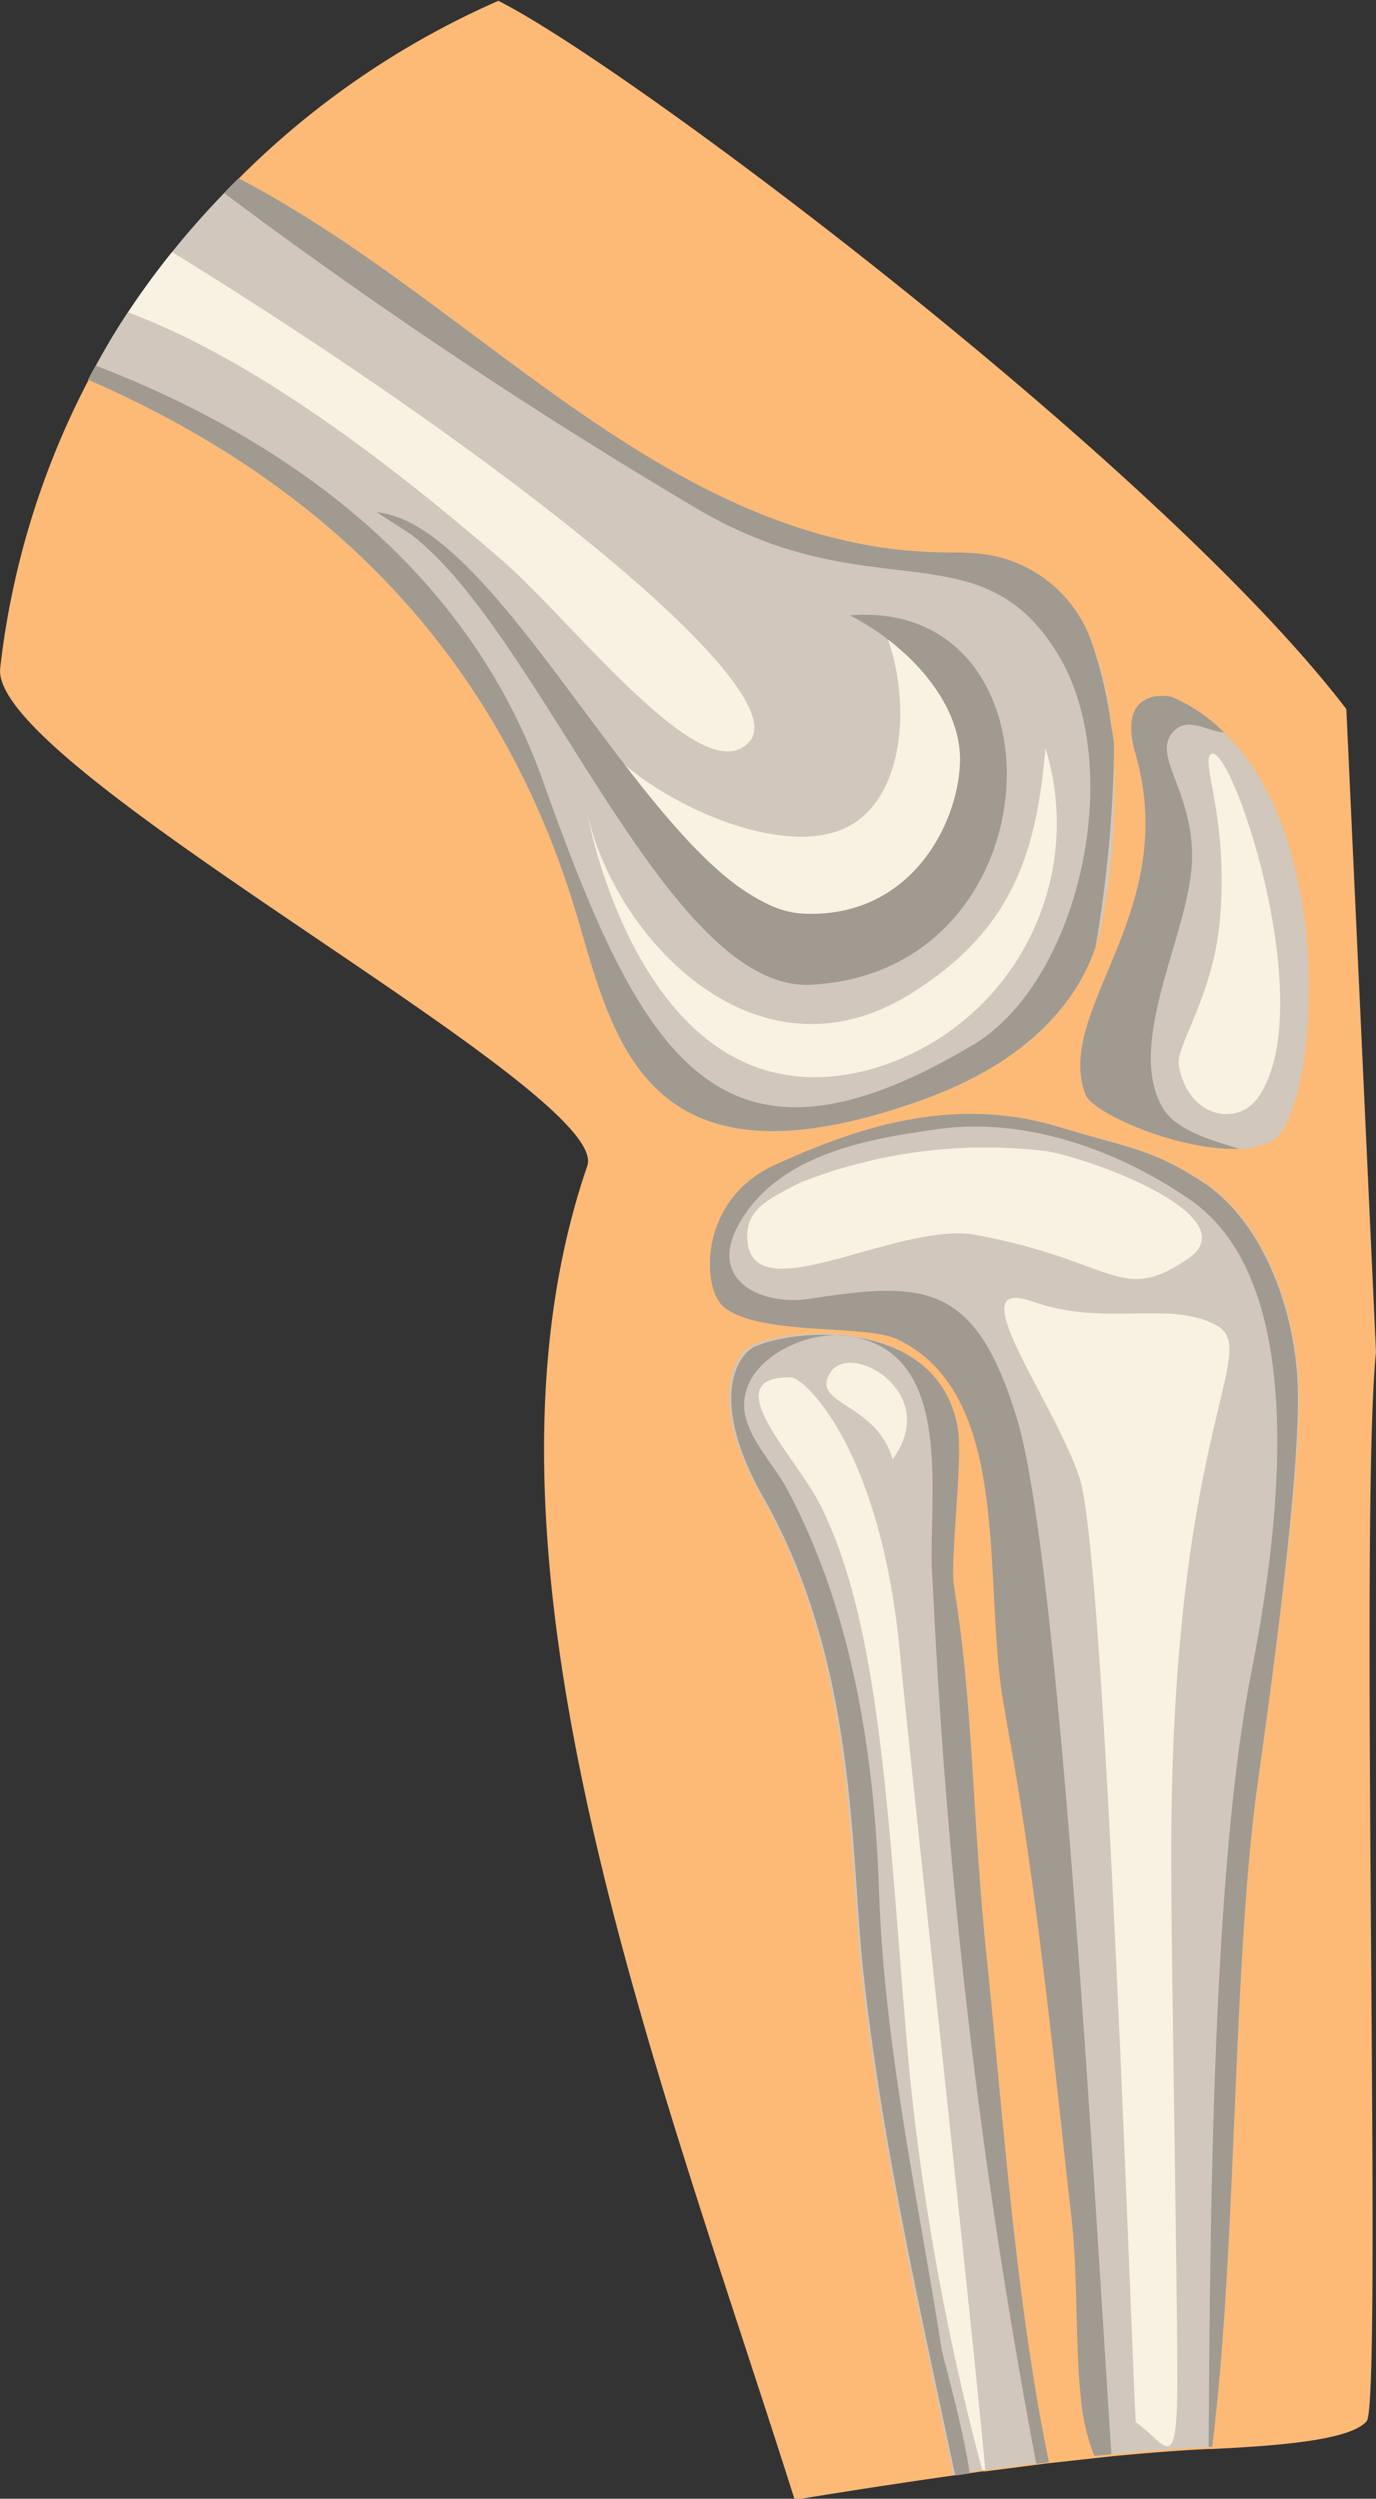 <svg id="ART" xmlns="http://www.w3.org/2000/svg" viewBox="0 0 66.35 120.48">
  <rect x="0" y="0" width="66.35" height="120.48" fill="#333333" stroke="none"/>
  <defs>
    <style>
      .cls-1 {
        fill: #fcba76;
      }

      .cls-2 {
        fill: #d1c7bc;
      }

      .cls-3 {
        fill: #f9f1e1;
      }

      .cls-4 {
        fill: #a19a90;
      }
    </style>
  </defs>
  <title>bone-white-bg</title>
  <g>
    <path class="cls-1" d="M104.43,72.88l-1.43-31c-8.94-11.7-34.6-31-40.89-34.15a40.85,40.85,0,0,0-12.52,8.57c-.24.23-.47.46-.7.71a40.81,40.81,0,0,0-4.64,5.78c-.54.82-1.06,1.68-1.55,2.58-.13.22-.25.45-.37.68a39.56,39.56,0,0,0-4.24,13.85c-.57,4.8,29.53,20.42,28.31,24-6.39,18.63,3.33,43.26,10,64.32,1.89-.31,4.6-.74,7.63-1.17l.7-.1.7-.1.15,0,2.33-.3.61-.08,2.37-.26.82-.09c1.59-.15,3.15-.28,4.64-.35h.17c3.37-.16,6.69-.44,7.46-1.34S103.62,80.72,104.43,72.88Z" transform="translate(-38.08 -7.69)"/>
    <g>
      <g>
        <path class="cls-2" d="M99.38,62.72a3.85,3.85,0,0,1-1.55.36c-2.85.12-7.07-1.7-7.41-2.62C88.89,56.41,95,51.72,92.85,44.1c-1-3.41,1.71-2.82,1.71-2.82A8,8,0,0,1,97.1,43C102.74,48.41,101.58,61.6,99.38,62.72Z" transform="translate(-38.08 -7.69)"/>
        <path class="cls-3" d="M96.42,44.1c-.36.51.86,3.1.5,7.76-.29,3.82-2.16,6.24-2,7.19.43,2.54,2.85,3,3.85,1.52C101.82,56.13,97.28,42.9,96.42,44.1Z" transform="translate(-38.08 -7.69)"/>
        <path class="cls-4" d="M97.83,63.08c-2.85.12-7.07-1.7-7.41-2.62C88.89,56.41,95,51.72,92.85,44.1c-1-3.41,1.71-2.82,1.71-2.82A8,8,0,0,1,97.1,43c-.74,0-1.76-.83-2.47,0-1,1.13.94,2.77.93,6,0,3.51-3.33,9-1.37,12.18C94.85,62.19,96.4,62.64,97.83,63.08Z" transform="translate(-38.08 -7.69)"/>
      </g>
      <g>
        <path class="cls-2" d="M88.53,126.4l-.61.08-2.33.3-.15,0-.7.1-.7.1c-1.8-8.53-3.55-16.18-4.44-24.37-.61-5.75-.3-14.86-4.81-22.79-2.67-4.7-1.27-6.94-.35-7.3l.38-.14c2.66-.84,8.48-.75,9.34,4.07.27,1.5-.38,6.31-.18,7.66v0c.94,5.73.87,11.08,1.58,17.91C86.34,109.61,87,118.65,88.53,126.4Z" transform="translate(-38.08 -7.69)"/>
        <path class="cls-3" d="M85.59,126.78l-.15,0a121.46,121.46,0,0,1-3.5-19.13c-1-10.85-1.21-21.47-4.39-27.55-1.19-2.28-5-6.05-1.33-6,.62,0,4.29,3.35,5.24,13.13C82.14,94.32,84.89,119.14,85.59,126.78Z" transform="translate(-38.08 -7.69)"/>
        <path class="cls-3" d="M78.12,73.87c-1,1.55,2.22,1.43,3,4.18C83.5,74.84,79.08,72.32,78.12,73.87Z" transform="translate(-38.08 -7.69)"/>
        <path class="cls-4" d="M78.75,72.08C77,71.9,74.34,73.07,74,75c-.32,1.6,1.29,3.11,2,4.43,3.19,5.93,4.25,12.9,4.47,19.52.25,7.34,1.85,14.64,3,21.91.1.64,1,3.61,1.37,6.09l-.7.1c-1.8-8.53-3.55-16.18-4.44-24.37-.61-5.75-.3-14.86-4.81-22.79-2.67-4.7-1.27-6.94-.35-7.3l.38-.14c2.66-.84,8.48-.75,9.34,4.07.27,1.5-.38,6.31-.18,7.66v0c.94,5.73.87,11.08,1.58,17.91.78,7.53,1.39,16.57,3,24.32l-.61.08a304.26,304.26,0,0,1-5-42.59C82.73,80.21,84.4,72.67,78.75,72.08Z" transform="translate(-38.08 -7.69)"/>
      </g>
      <path class="cls-4" d="M90.13,121.84c0,.53.08,1,.13,1.57C90.2,122.91,90.16,122.39,90.13,121.84Z" transform="translate(-38.08 -7.69)"/>
      <g>
        <path class="cls-2" d="M91.18,52.38a7.78,7.78,0,0,1-.28,1c-.88,2.6-3.21,5.45-8.1,7.26-13.6,5-15.12-2.8-16.9-8.78C62.32,39.77,54.34,31.22,42.33,26c.12-.23.24-.46.37-.68.49-.9,1-1.76,1.55-2.58A40.81,40.81,0,0,1,48.89,17c.23-.25.46-.48.7-.71C60.53,22,69.08,32.69,81.26,34.18a27,27,0,0,0,3.14.15,11.46,11.46,0,0,1,1.2.09,6.41,6.41,0,0,1,5.08,4.12,14.91,14.91,0,0,1,1,4.28c0,.29.06.57.08.83A34.37,34.37,0,0,1,91.18,52.38Z" transform="translate(-38.08 -7.69)"/>
        <path class="cls-3" d="M80.62,37.82c1.51,3.38,1.21,8.77-2.14,9.94-3.09,1.09-8.41-1.27-10.94-3.8,1.9,3,5.22,6.42,8.37,7.69C82.2,54.19,89.2,42.76,80.62,37.82Z" transform="translate(-38.08 -7.69)"/>
        <path class="cls-4" d="M79.06,37.36c2.57,1.3,5.42,4.08,5.31,7.12S81.91,52,76.78,51.74C70.12,51.36,62.57,33,56.25,32.39l1.64,1.06c6.29,4.79,12.35,22.09,19.3,21.72C89.2,54.54,89.66,36.5,79.06,37.36Z" transform="translate(-38.08 -7.69)"/>
        <path class="cls-4" d="M91.8,43.65a61.21,61.21,0,0,1-.9,9.72c-.88,2.6-3.21,5.45-8.1,7.26-13.6,5-15.12-2.8-16.9-8.78C62.32,39.77,54.34,31.22,42.33,26c.12-.23.24-.46.37-.68,9.81,3.77,18.06,10.21,21.55,20C69,58.63,72.69,65.4,85,58.07,90.13,55,92.4,44.77,89.13,39.3c-3.74-6.26-8.95-2.15-17.3-7A253,253,0,0,1,48.89,17c.23-.25.46-.48.7-.71C60.53,22,69.08,32.69,81.26,34.18a27,27,0,0,0,3.14.15,11.46,11.46,0,0,1,1.2.09,6.41,6.41,0,0,1,5.08,4.12,20.62,20.62,0,0,1,1,4.28C91.75,43.11,91.78,43.39,91.8,43.65Z" transform="translate(-38.08 -7.69)"/>
        <path class="cls-3" d="M88.49,43.75C88.07,48.65,87,52.49,82,55.6,74.6,60.21,67.78,53,66.4,46.92c0,0,2.7,15.21,13.58,12.35A12.33,12.33,0,0,0,88.49,43.75Z" transform="translate(-38.08 -7.69)"/>
        <path class="cls-3" d="M74.26,43.39c-2.14,2.72-8.55-5.74-12-8.71-9-7.8-14.53-10.62-18-11.93a35.63,35.63,0,0,1,2.12-2.91C63.29,30.29,76.22,40.9,74.26,43.39Z" transform="translate(-38.08 -7.69)"/>
      </g>
      <g>
        <path class="cls-2" d="M98.75,93.48v0c-1.27,9-1,22.44-2.22,32.19h-.17c-1.49.07-3,.2-4.64.35l-.82.09a10,10,0,0,1-.64-2.67.06.06,0,0,1,0-.06c-.06-.5-.1-1-.13-1.57-.12-2.22-.07-4.75-.33-7.16-.11-1-.22-1.92-.32-2.88-.77-7-1.54-14.16-2.8-21q-.06-.39-.12-.72c-1.11-5.91.53-15.08-5.17-17.79-1.56-.74-6.87-.13-8.44-1.63-1-1-1.08-5.16,2.6-6.8l.4-.18h0c2.92-1.27,7.78-3.27,13.18-1.64,3.5,1.06,4.54,1.07,7,2.68,2.81,1.83,4.42,6,4.57,9.73S99.69,86.83,98.75,93.48Z" transform="translate(-38.08 -7.69)"/>
        <path class="cls-3" d="M87.85,70.44c3.57,1.26,6.61-.09,8.88,1.15s-2.32,5.07-2.17,26.5c0,4,.29,19.82.29,24.39,0,4.75-.57,3-2,2-.14-1.13-1.43-41.74-2.72-45.55S84.27,69.17,87.85,70.44Z" transform="translate(-38.08 -7.69)"/>
        <path class="cls-4" d="M98.75,93.48v0c-1.27,9-1,22.44-2.22,32.19h-.17c.07-10.94.18-27.84,2.07-37.4,1.92-9.79,2.09-19.28-3-22.76-3.51-2.41-8-4-12.26-3.36-2.66.4-7.66,1-9.57,4.77-1.27,2.52,1.17,3.75,3.53,3.39,5.53-.85,8-.81,10,5.83s3.65,36.19,4.54,49.88l-.82.09a10,10,0,0,1-.64-2.67.06.06,0,0,1,0-.06c-.06-.5-.1-1-.13-1.57-.12-2.22-.07-4.75-.33-7.16-.11-1-.22-1.92-.32-2.88-.77-7-1.54-14.16-2.8-21q-.06-.39-.12-.72c-1.11-5.91.53-15.08-5.17-17.79-1.56-.74-6.87-.13-8.44-1.63-1-1-1.08-5.16,2.6-6.8l.4-.18h0c2.92-1.27,7.78-3.27,13.18-1.64,3.5,1.06,4.54,1.07,7,2.68,2.81,1.83,4.42,6,4.57,9.73S99.69,86.83,98.75,93.48Z" transform="translate(-38.08 -7.69)"/>
        <path class="cls-3" d="M88.51,63.19A24.37,24.37,0,0,0,76.69,64.7c-1.64.84-2.69,1.32-2.57,2.82.29,3.48,7.33-1,11.06-.28,6.7,1.26,6.93,3.38,10.2,1.13C98.24,66.39,91,63.62,88.51,63.19Z" transform="translate(-38.08 -7.69)"/>
      </g>
    </g>
  </g>
</svg>
